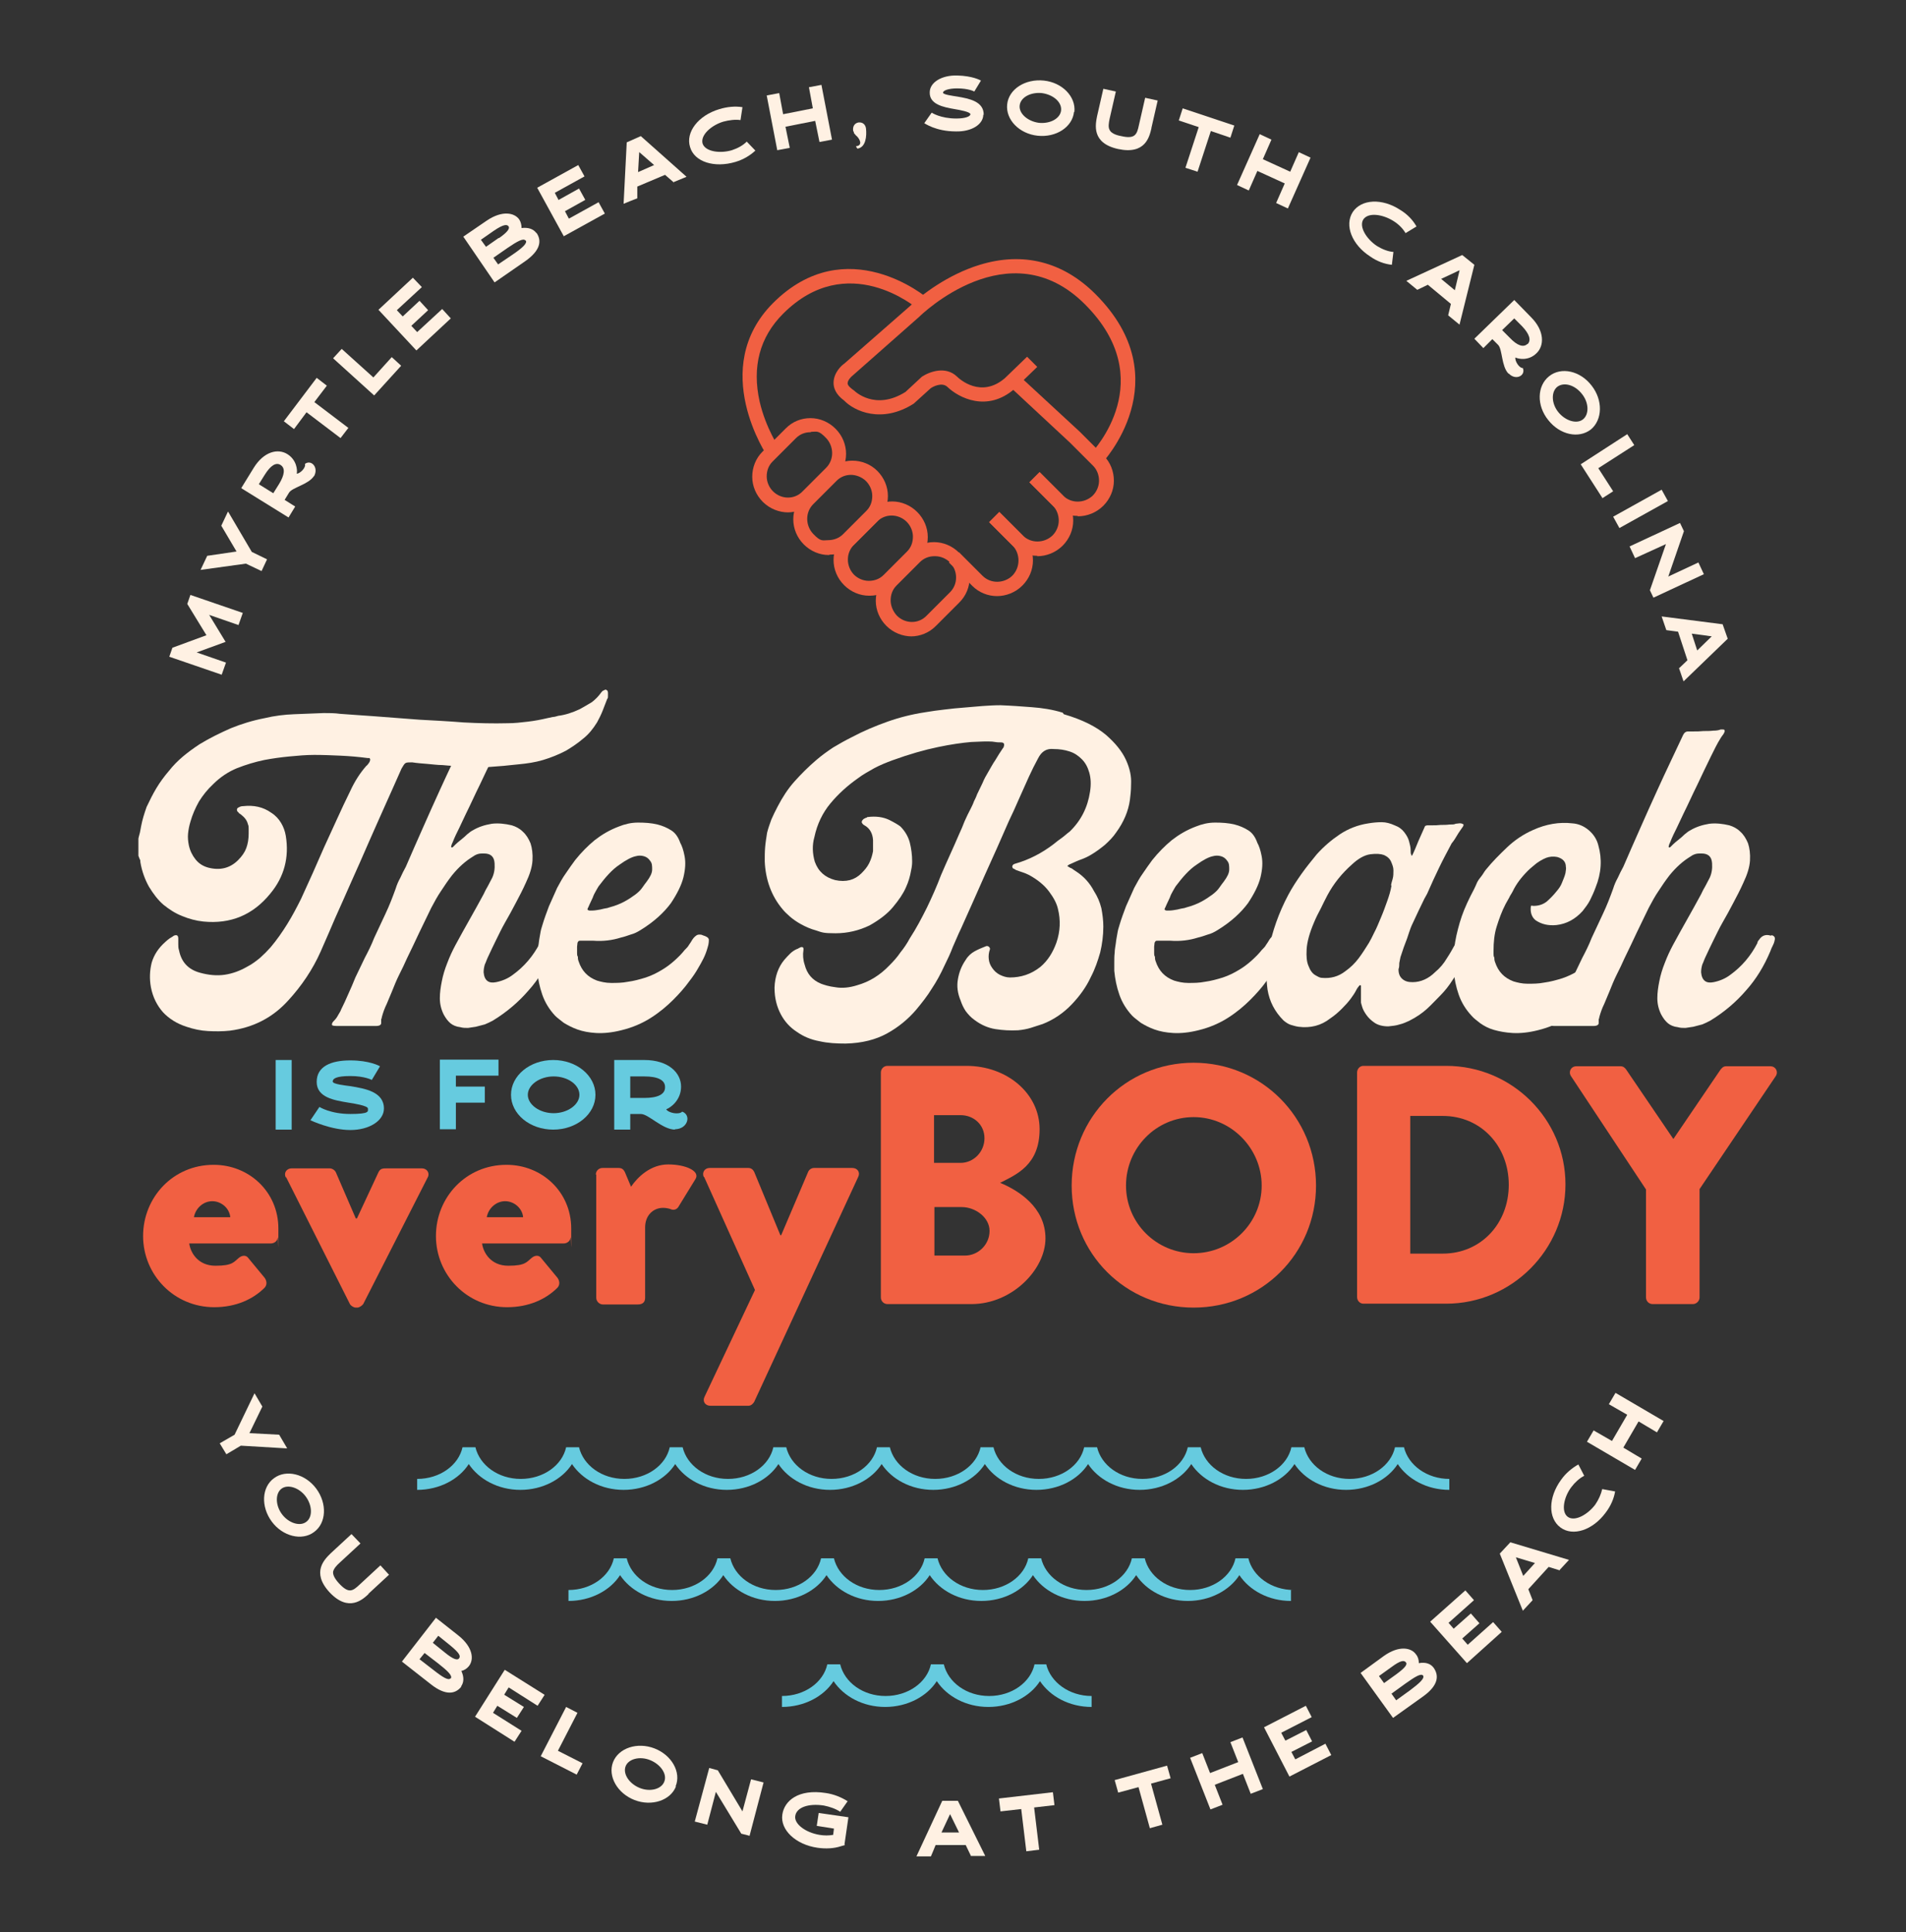 <?xml version="1.0" encoding="UTF-8"?> <svg xmlns="http://www.w3.org/2000/svg" id="Layer_1" version="1.1" viewBox="0 0 487.5 494"><rect x="0" y="0" width="487.5" height="494" fill="#333333" stroke="none"/><defs><style> .st0 { fill: #66cbdf; } .st1 { fill: #fff1e3; } .st2 { fill: #f16042; } </style></defs><g><path class="st0" d="M360.1,370h-3.3c-1,4.6-5.8,8.1-11.6,8.1s-10.5-3.5-11.6-8.1h-3.3c-1,4.6-5.8,8.1-11.6,8.1s-10.5-3.5-11.6-8.1h-3.3c-1,4.6-5.8,8.1-11.6,8.1s-10.5-3.5-11.6-8.1h-3.3c-1,4.6-5.8,8.1-11.6,8.1s-10.5-3.5-11.6-8.1h-3.3c-1,4.6-5.8,8.1-11.6,8.1s-10.5-3.5-11.6-8.1h-3.3c-1,4.6-5.8,8.1-11.6,8.1s-10.5-3.5-11.6-8.1h-3.3c-1,4.6-5.8,8.1-11.6,8.1s-10.5-3.5-11.6-8.1h-3.3c-1,4.6-5.8,8.1-11.6,8.1s-10.5-3.5-11.6-8.1h-3.3c-1,4.6-5.8,8.1-11.6,8.1s-10.5-3.5-11.6-8.1h-3.3c-1,4.6-5.8,8.1-11.6,8.1v2.8c5.7,0,10.7-2.7,13.2-6.6,2.6,3.9,7.5,6.6,13.2,6.6s10.7-2.7,13.2-6.6c2.6,3.9,7.5,6.6,13.2,6.6s10.7-2.7,13.2-6.6c2.6,3.9,7.5,6.6,13.2,6.6s10.7-2.7,13.2-6.6c2.6,3.9,7.5,6.6,13.2,6.6s10.7-2.7,13.2-6.6c2.6,3.9,7.5,6.6,13.2,6.6s10.7-2.7,13.2-6.6c2.6,3.9,7.5,6.6,13.2,6.6s10.7-2.7,13.2-6.6c2.6,3.9,7.5,6.6,13.2,6.6s10.7-2.7,13.2-6.6c2.6,3.9,7.5,6.6,13.2,6.6s10.7-2.7,13.2-6.6c2.6,3.9,7.5,6.6,13.2,6.6s10.7-2.7,13.2-6.6c2.6,3.9,7.5,6.6,13.2,6.6v-2.8c-5.7,0-10.5-3.5-11.6-8.1Z"></path><path class="st0" d="M267.9,425.5h-3.3c-1,4.6-5.8,8.1-11.6,8.1s-10.5-3.5-11.6-8.1h-3.3c-1,4.6-5.8,8.1-11.6,8.1s-10.5-3.5-11.6-8.1h-3.3c-1,4.6-5.8,8.1-11.6,8.1v2.8c5.7,0,10.7-2.7,13.2-6.6,2.6,3.9,7.5,6.6,13.2,6.6s10.7-2.7,13.2-6.6c2.6,3.9,7.5,6.6,13.2,6.6s10.7-2.7,13.2-6.6c2.6,3.9,7.5,6.6,13.2,6.6v-2.8c-5.7,0-10.5-3.5-11.6-8.1Z"></path><path class="st0" d="M330.9,406.5c-5.7,0-10.5-3.5-11.6-8.1h-3.3c-1,4.6-5.8,8.1-11.6,8.1s-10.5-3.5-11.6-8.1h-3.3c-1,4.6-5.8,8.1-11.6,8.1s-10.5-3.5-11.6-8.1h-3.3c-1,4.6-5.8,8.1-11.6,8.1s-10.5-3.5-11.6-8.1h-3.3c-1,4.6-5.8,8.1-11.6,8.1s-10.5-3.5-11.6-8.1h-3.3c-1,4.6-5.8,8.1-11.6,8.1s-10.5-3.5-11.6-8.1h-3.3c-1,4.6-5.8,8.1-11.6,8.1s-10.5-3.5-11.6-8.1h-3.3c-1,4.6-5.8,8.1-11.6,8.1v2.8c5.7,0,10.7-2.7,13.2-6.6,2.6,3.9,7.5,6.6,13.2,6.6s10.7-2.7,13.2-6.6c2.6,3.9,7.5,6.6,13.2,6.6s10.7-2.7,13.2-6.6c2.6,3.9,7.5,6.6,13.2,6.6s10.7-2.7,13.2-6.6c2.6,3.9,7.5,6.6,13.2,6.6s10.7-2.7,13.2-6.6c2.6,3.9,7.5,6.6,13.2,6.6s10.7-2.7,13.2-6.6c2.6,3.9,7.5,6.6,13.2,6.6s10.7-2.7,13.2-6.6c2.6,3.9,7.5,6.6,13.2,6.6v-2.8Z"></path></g><g><path class="st1" d="M62.1,156.7l-1.1,3.1-7.5-2.6,4.2,6.9-7.4,2.7,7.5,2.6-1.1,3.1-13.4-4.6.8-2.3,8.7-3.2-4.9-8,.8-2.3,13.4,4.6Z"></path><path class="st1" d="M58.4,130.9l6,10.2,3.9,1.9-1.4,3-4-1.9-11.6,1.6,1.7-3.6,7.5-1.1-3.9-6.6,1.7-3.6Z"></path><path class="st1" d="M80.3,121.7c-1.4,2.2-5.6,2.9-6.4,4.3l-1.1,1.8,2.7,1.7-1.7,2.8-12.1-7.5,3.2-5.2c2.6-4.2,6.2-5,8.6-3.5,2.4,1.5,2.6,4.1,2.4,5,.8,0,2.4-1.5,2.1-2.5,1.6-1.2,3.6.9,2.3,3.2ZM71.8,118.9c-1.2-.8-2.6.1-4.1,2.5l-1.5,2.4,3.7,2.3,1.5-2.4c1.4-2.3,1.6-4,.4-4.8Z"></path><path class="st1" d="M83.6,98.6l-3.2,4.2,8.7,6.6-2,2.6-8.7-6.6-3.2,4.3-2.6-2,8.4-11.1,2.6,2Z"></path><path class="st1" d="M102.7,93.4l-7,7.7-10.5-9.5,2.2-2.4,8.1,7.3,4.7-5.2,2.4,2.2Z"></path><path class="st1" d="M103,80.9l4.3-4,2.2,2.4-4.3,4,1.5,1.6,6.4-5.9,2.2,2.4-8.8,8.2-9.7-10.4,8.8-8.2,2.3,2.4-6.4,5.9,1.5,1.6Z"></path><path class="st1" d="M137.2,59.5c1.4,2,1.1,4.5-2.9,7.3l-7.8,5.4-8-11.7,6-4.1c4-2.7,7.1-2,8.3-.3.4.6.6,1.4.6,2.2,1.7-.2,3,.2,3.8,1.3ZM127.6,60.9c2.3-1.6,2.8-2.5,2.5-3-.4-.6-1.3-.6-3.8,1.1l-3.3,2.3,1.3,1.8,3.3-2.3ZM134.4,61.5c-.5-.7-2.1.2-4.6,1.9l-3.6,2.5,1.2,1.7,3.7-2.5c2.5-1.7,3.8-2.9,3.4-3.6Z"></path><path class="st1" d="M142.9,51.1l5.2-2.9,1.6,2.9-5.2,2.9,1,1.9,7.6-4.2,1.6,2.9-10.5,5.8-6.8-12.4,10.5-5.8,1.6,2.9-7.6,4.2,1,1.9Z"></path><path class="st1" d="M172.4,46.7l-2.3-2-7.1,3v3c-.1,0-3.5,1.4-3.5,1.4l.8-15.7h0s3.6-1.6,3.6-1.6h0s11.7,10.4,11.7,10.4l-3.4,1.4ZM163.5,38.8l-.3,5.2,4.1-1.8-3.9-3.4Z"></path><path class="st1" d="M190.9,36.1l2.3,2.4c-1.4,1.3-3.1,2.3-5.1,2.9-5.4,1.6-10.5,0-11.6-3.8-1.2-3.8,2.1-8.1,7.5-9.7,2-.6,4-.8,5.9-.5l-.5,3.3c-1.3-.2-2.9,0-4.4.4-3,.9-5.9,3.4-5.3,5.6.7,2.1,4.5,2.6,7.5,1.7,1.5-.5,2.8-1.2,3.8-2.2Z"></path><path class="st1" d="M212.8,35.7l-3.2.6-1.1-5.4-7.6,1.5,1.1,5.4-3.2.6-2.7-14,3.2-.6,1,5.4,7.6-1.5-1-5.4,3.2-.6,2.7,14Z"></path><path class="st1" d="M219.6,31.3c1.1-.1,1.8.6,1.9,1.6h0c.2,1.8,0,4.8-2.2,5.1l-.4-.6c2-.2.9-2.1,0-2.8h0c-.2-.2-.3-.4-.5-.6v-.2c-.1-.2-.2-.3-.2-.5-.1-.9.3-1.8,1.4-2Z"></path><path class="st1" d="M251.5,29.3c0,2.5-3,4.4-7,4.3-5.2,0-8-2.1-8.1-2.1l1.9-2.7s2.2,1.5,6.3,1.5c2.2,0,3.6-.5,3.6-1.1,0-.6-2.8-1.1-4-1.3-2.9-.5-6.5-1.2-6.4-4.3,0-2.5,3-4.4,7-4.3s5.9,1.2,6.1,1.3l-1.7,2.8h0s-1.4-.8-4.4-.8c-2.1,0-3.6.5-3.6,1.1,0,.5,2.5.8,3.7,1,2.9.5,6.8,1.2,6.7,4.7Z"></path><path class="st1" d="M274.7,28.6c-.4,3.9-4.6,6.6-9.3,6.1-4.7-.5-8.2-4.1-7.8-8,.4-3.9,4.6-6.6,9.4-6.1,4.7.5,8.2,4.1,7.8,8ZM271.4,28.2c.2-2.1-2-4-4.9-4.4-2.9-.3-5.5,1.1-5.7,3.2-.2,2,2,4,4.9,4.4,2.9.3,5.5-1.1,5.7-3.2Z"></path><path class="st1" d="M294.5,32.8c-.5,2.1-1.5,6.8-8.5,5.3-6.9-1.5-5.8-6.3-5.4-8.4l1.6-7,3.2.7-1.6,7c-.2,1-.4,2.1,0,2.8.3.7,1.3,1.3,3,1.6,3.5.8,4-.4,4.5-2.8l1.6-7,3.2.7-1.6,7Z"></path><path class="st1" d="M314.7,35.2l-5-1.7-3.4,10.4-3.1-1,3.4-10.4-5.1-1.7,1-3.1,13.2,4.4-1,3.1Z"></path><path class="st1" d="M329.4,53.3l-3-1.4,2.2-5-7-3.2-2.2,5-3-1.4,5.8-13,3,1.4-2.2,5,7,3.2,2.2-5,3,1.4-5.8,13Z"></path><path class="st1" d="M356.4,64.4l-.4,3.3c-1.9-.2-3.8-.9-5.5-2.1-4.7-3-6.7-8-4.5-11.4,2.2-3.3,7.5-3.6,12.2-.5,1.8,1.1,3.2,2.6,4.1,4.2l-2.8,1.7c-.7-1.2-1.8-2.3-3.1-3.1-2.7-1.7-6.4-2.3-7.7-.4-1.2,1.9.9,5.1,3.5,6.8,1.3.8,2.8,1.4,4.1,1.5Z"></path><path class="st1" d="M370.4,80.6l.7-2.9-5.9-4.9-2.7,1.3-2.8-2.3,14.3-6.6h0s3.1,2.5,3.1,2.5h0s-3.8,15.3-3.8,15.3l-2.8-2.3ZM373.3,69.1l-4.7,2.2,3.5,2.9,1.2-5Z"></path><path class="st1" d="M385.8,95.5c-1.8-1.9-1.5-6.1-2.6-7.3l-1.5-1.5-2.3,2.3-2.3-2.4,10.2-9.9,4.3,4.4c3.5,3.5,3.4,7.3,1.4,9.2-2,2-4.6,1.5-5.4,1.1-.2.8.9,2.7,1.9,2.7.8,1.9-1.8,3.3-3.6,1.4ZM390.7,88c1-1,.5-2.6-1.4-4.6l-2-2-3.1,3,2,2c1.9,2,3.5,2.5,4.5,1.5Z"></path><path class="st1" d="M406.9,109.8c-3.1,2.4-7.9,1.4-10.9-2.4-3-3.7-2.9-8.7.2-11.2s8-1.4,10.9,2.4c2.9,3.7,2.8,8.7-.2,11.2ZM404.9,107.2c1.6-1.3,1.5-4.3-.3-6.5-1.8-2.3-4.6-3.1-6.3-1.8-1.6,1.3-1.5,4.3.3,6.5s4.7,3.1,6.3,1.8Z"></path><path class="st1" d="M409.9,127.4l-5.6-8.7,11.9-7.7,1.8,2.8-9.2,5.9,3.8,5.9-2.8,1.8Z"></path><path class="st1" d="M425,125.2l1.6,2.9-12.4,6.9-1.6-2.9,12.4-6.9Z"></path><path class="st1" d="M422.9,152.8l-.9-1.9,4.1-11.8-7.9,3.6-1.4-3,12.9-6,1,2.1-4,11.6,7.7-3.6,1.4,3-12.9,6Z"></path><path class="st1" d="M429.4,170.9l2.2-2.1-2.4-7.3-3-.4-1.2-3.5,15.6,2h0s1.3,3.7,1.3,3.7h0s-11.3,10.9-11.3,10.9l-1.2-3.5ZM437.9,162.7l-5.2-.7,1.4,4.3,3.7-3.6Z"></path></g><g><path class="st1" d="M73.4,370.3l-11.8-.7-3.7,2.2-1.7-2.8,3.8-2.2,5.1-10.6,2,3.4-3.3,6.8,7.6.4,2,3.4Z"></path><path class="st1" d="M80.3,391.7c-3.1,2.3-8,1.1-10.8-2.7-2.8-3.8-2.6-8.8.6-11.1,3.1-2.3,8-1.1,10.8,2.7,2.8,3.8,2.6,8.8-.6,11.1ZM78.3,389.1c1.7-1.2,1.6-4.2-.1-6.5-1.7-2.3-4.6-3.2-6.2-2-1.6,1.2-1.6,4.2.1,6.5,1.7,2.3,4.6,3.2,6.2,2Z"></path><path class="st1" d="M94.3,407.5c-1.5,1.4-5.1,4.8-10-.4-4.8-5.2-1.2-8.5.3-10l5.3-4.9,2.3,2.4-5.3,4.9c-.8.7-1.5,1.5-1.7,2.3-.1.8.4,1.8,1.5,3,2.5,2.7,3.5,2,5.3.3l5.3-4.9,2.2,2.4-5.3,4.9Z"></path><path class="st1" d="M118,431.2c-1.5,1.9-4,2.4-7.8-.6l-7.4-5.8,8.7-11.2,5.7,4.5c3.8,3,4.1,6.2,2.7,7.9-.5.6-1.1,1-1.9,1.2.7,1.5.7,2.9-.1,4ZM115.3,429.1c.5-.7-.9-2-3.2-3.8l-3.5-2.7-1.3,1.6,3.5,2.7c2.4,1.9,3.9,2.8,4.4,2.2ZM113.8,422.5c2.2,1.8,3.2,2,3.6,1.5.5-.6.1-1.4-2.2-3.3l-3.1-2.5-1.4,1.8,3.1,2.5Z"></path><path class="st1" d="M129,433.3l5,3.1-1.8,2.8-5-3.1-1.1,1.8,7.3,4.6-1.8,2.8-10.1-6.4,7.6-12,10.2,6.4-1.8,2.8-7.4-4.7-1.1,1.8Z"></path><path class="st1" d="M147.5,453.7l-9.2-4.7,6.5-12.6,2.9,1.5-5,9.7,6.3,3.2-1.5,2.9Z"></path><path class="st1" d="M172.9,456.7c-1.4,3.6-6.2,5.2-10.6,3.5-4.4-1.7-6.9-6.1-5.5-9.7,1.4-3.6,6.2-5.2,10.6-3.5,4.4,1.7,6.9,6.1,5.4,9.7ZM169.9,455.5c.8-1.9-.9-4.4-3.6-5.5s-5.6-.3-6.3,1.6c-.7,1.9.9,4.4,3.6,5.5s5.6.3,6.3-1.6Z"></path><path class="st1" d="M191.6,469.3l-2-.5-6.5-10.7-2.2,8.4-3.2-.8,3.7-13.7,2.2.6,6.3,10.5,2.2-8.2,3.2.8-3.6,13.7Z"></path><path class="st1" d="M216.1,471.7l-1,.3c-1.8.6-3.9.7-6,.4-5.6-.8-9.6-4.6-9-8.5.5-3.5,4.1-6.6,11.1-5.5,2.1.3,4,1.1,5.6,2.1l-1.9,2.7c-1.2-.8-2.7-1.3-4.2-1.6-4-.6-7,.5-7.3,2.7-.3,2,2.6,4.2,6.2,4.8,1.2.2,2.4.2,3.5,0l.2-1.6-4.4-.7.5-3.3,7.6,1.1-1,6.9Z"></path><path class="st1" d="M248.3,474.4l-1.3-2.7h-7.7c0,.1-1.2,2.9-1.2,2.9h-3.7c0,0,6.6-14.2,6.6-14.2h0s4,0,4,0h0s7,14.1,7,14.1h-3.7ZM243,463.8l-2.2,4.7h4.5c0,0-2.3-4.7-2.3-4.7Z"></path><path class="st1" d="M269.7,461.5l-5.2.6,1.3,10.8-3.3.4-1.3-10.8-5.3.6-.4-3.3,13.8-1.6.4,3.3Z"></path><path class="st1" d="M299.5,454.6l-5.1,1.4,2.9,10.5-3.2.9-2.9-10.5-5.2,1.4-.9-3.2,13.4-3.7.9,3.2Z"></path><path class="st1" d="M323,457.4l-3.1,1.2-2-5.1-7.2,2.8,2,5.1-3.1,1.2-5.2-13.2,3.1-1.2,2,5.1,7.2-2.8-2-5.1,3.1-1.2,5.2,13.2Z"></path><path class="st1" d="M328.8,445l5.3-2.7,1.5,2.9-5.3,2.7,1,1.9,7.7-4,1.5,2.9-10.7,5.5-6.5-12.6,10.7-5.5,1.5,2.9-7.8,4,1,1.9Z"></path><path class="st1" d="M366.7,426.4c1.4,2,1.2,4.5-2.7,7.3l-7.7,5.5-8.3-11.5,5.9-4.3c3.9-2.8,7.1-2.2,8.3-.4.5.6.7,1.4.7,2.2,1.7-.3,3,.1,3.8,1.2ZM357.2,428c2.3-1.7,2.8-2.5,2.4-3-.5-.6-1.4-.5-3.7,1.2l-3.2,2.3,1.3,1.8,3.2-2.3ZM364,428.4c-.5-.7-2.1.3-4.5,2l-3.6,2.6,1.2,1.7,3.6-2.6c2.4-1.8,3.7-3,3.3-3.7Z"></path><path class="st1" d="M371.8,416.4l4.4-3.9,2.2,2.5-4.4,3.9,1.4,1.6,6.5-5.8,2.2,2.5-8.9,8-9.4-10.6,9-8,2.2,2.5-6.5,5.8,1.4,1.6Z"></path><path class="st1" d="M399,401.5l-2.9-.9-5.2,5.7,1.1,2.8-2.5,2.7-5.9-14.6h0s2.7-2.9,2.7-2.9h0s15,4.5,15,4.5l-2.5,2.7ZM387.7,398.1l1.9,4.8,3-3.3-5-1.5Z"></path><path class="st1" d="M409.8,380.7l3.3.6c-.3,1.8-1.1,3.7-2.4,5.4-3.3,4.5-8.4,6.2-11.6,3.8-3.2-2.4-3.1-7.7.2-12.2,1.2-1.7,2.8-3,4.4-3.9l1.5,2.9c-1.2.6-2.4,1.7-3.3,2.9-1.9,2.5-2.7,6.3-.9,7.6,1.8,1.3,5.1-.6,7-3.1.9-1.3,1.5-2.7,1.8-4Z"></path><path class="st1" d="M425.5,363.3l-1.7,2.9-4.7-2.8-3.9,6.7,4.7,2.8-1.7,2.9-12.3-7.2,1.7-2.9,4.7,2.7,3.9-6.7-4.7-2.7,1.7-2.9,12.3,7.2Z"></path></g><g><path class="st2" d="M201.6,131c-2.3,0-4.7-.9-6.5-2.7-1.7-1.7-2.7-4-2.7-6.4,0-2.4.9-4.7,2.6-6.4l6-6c1.7-1.7,3.9-2.6,6.3-2.6s0,0,0,0c2.4,0,4.7,1,6.4,2.7,3.6,3.6,3.6,9.3,0,12.8h0l-6,6c-1.7,1.7-4,2.6-6.3,2.6ZM207.3,110.5c-1.4,0-2.7.5-3.7,1.5l-6,6c-1,1-1.5,2.3-1.5,3.8,0,1.4.6,2.8,1.6,3.8,2.1,2.1,5.5,2.2,7.6,0l6-6c2.1-2.1,2-5.5,0-7.6s-2.4-1.6-3.8-1.6h0Z"></path><path class="st2" d="M212,141.9s0,0,0,0c-2.4,0-4.7-1-6.4-2.7-3.6-3.6-3.6-9.3,0-12.8l6-6c3.5-3.5,9.3-3.5,12.8,0,1.7,1.7,2.7,4,2.7,6.4,0,2.4-.9,4.7-2.6,6.4l-6,6c-1.7,1.7-3.9,2.6-6.3,2.6ZM217.7,121.4c-1.4,0-2.7.5-3.7,1.5l-6,6c-2.1,2.1-2,5.5,0,7.6s2.4,1.6,3.8,1.6c1.4,0,2.8-.5,3.8-1.5l6-6c1-1,1.5-2.3,1.5-3.8,0-1.4-.6-2.8-1.6-3.8s-2.5-1.6-3.9-1.6Z"></path><path class="st2" d="M222.3,152.3s0,0,0,0c-2.4,0-4.7-1-6.4-2.7-3.6-3.6-3.6-9.3,0-12.8l6-6c1.7-1.7,3.9-2.6,6.3-2.6s0,0,0,0c2.4,0,4.7,1,6.4,2.7,1.7,1.7,2.7,4,2.7,6.4,0,2.4-.9,4.7-2.6,6.4l-6,6c-1.7,1.7-3.9,2.6-6.3,2.6ZM228.1,131.8c-1.4,0-2.7.5-3.7,1.5l-6,6c-2.1,2.1-2,5.5,0,7.6,1,1,2.4,1.6,3.8,1.6,1.5,0,2.8-.5,3.8-1.5l6-6c1-1,1.5-2.3,1.5-3.8,0-1.4-.6-2.8-1.6-3.8-1-1-2.4-1.6-3.9-1.6,0,0,0,0,0,0Z"></path><path class="st2" d="M233.2,162.7c-2.3,0-4.7-.9-6.5-2.7-1.7-1.7-2.7-4-2.7-6.4,0-2.4.9-4.7,2.6-6.4l6-6c1.7-1.7,3.9-2.6,6.3-2.6s0,0,0,0c2.4,0,4.7,1,6.4,2.7,3.6,3.6,3.6,9.3,0,12.8l-6,6c-1.7,1.7-4,2.6-6.3,2.6ZM239,142.2c-1.4,0-2.7.5-3.7,1.5l-6,6c-1,1-1.5,2.3-1.5,3.8,0,1.4.6,2.8,1.6,3.9,2.1,2.1,5.5,2.2,7.6,0l6-6c2.1-2.1,2-5.5,0-7.6-1-1-2.4-1.6-3.8-1.6h0Z"></path><path class="st2" d="M255,152.4c-2.3,0-4.6-.9-6.3-2.6l-6-6,2.6-2.6,6,6c2.1,2.1,5.5,2,7.6,0,1-1,1.6-2.4,1.6-3.9,0-1.4-.5-2.8-1.5-3.8l-6-6,2.6-2.6,6,6c1.7,1.7,2.6,4,2.6,6.4,0,2.4-1,4.7-2.7,6.4-1.8,1.8-4.2,2.7-6.5,2.7Z"></path><path class="st2" d="M265.3,142.1c-2.3,0-4.6-.9-6.3-2.6l-6-6,2.6-2.6,6,6c2.1,2.1,5.5,2,7.6,0,1-1,1.6-2.4,1.6-3.8,0-1.4-.5-2.8-1.5-3.8l-6-6,2.6-2.6,6,6c1.7,1.7,2.6,4,2.6,6.4,0,2.4-1,4.7-2.7,6.4-1.8,1.8-4.2,2.7-6.5,2.7Z"></path><path class="st2" d="M275.6,131.9c-2.3,0-4.6-.9-6.3-2.6l-6-6,2.6-2.6,6,6c2.1,2.1,5.5,2,7.6,0,1-1,1.6-2.4,1.6-3.8,0-1.4-.5-2.8-1.5-3.8l-6-6-15.6-14.5,2.5-2.7,15.7,14.5,6.1,6.1c1.7,1.7,2.6,4,2.6,6.4,0,2.4-1,4.7-2.7,6.4-1.8,1.8-4.2,2.7-6.5,2.7Z"></path><path class="st2" d="M196.4,116.8c-.2-.2-15.3-22.6,1.3-39.3,18.8-18.8,39.4-1.4,39.6-1.2l-2.4,2.8c-.7-.6-18.2-15.3-34.6,1.1-6,6-8,13.6-6,22.5,1.6,6.9,5.1,12,5.1,12l-3,2.1Z"></path><path class="st2" d="M281.6,118.6l-2.6-2.6c.7-.8,17.8-18.9-1.5-38.2-19.4-19.4-42.1,2.9-42.4,3.2h0c0,0-17,15-17,15-.4.3-1.3,1.2-1.3,2,0,.6.8,1.2,1.3,1.6l.3.2c.2.2,5.4,5.3,13.2.4l4.2-3.9c2-1.3,6.1-2.8,9,0,.6.6,6.1,5.6,12.2.4l5.7-5.5,2.6,2.6-5.8,5.6c-7,6.1-14.3,2.3-17.2-.5-1.4-1.3-3.8,0-4.3.4l-4.3,3.9c-8.2,5.2-15.2,1.9-17.8-.8-2.2-1.6-2.7-3.3-2.7-4.5,0-2.7,2.2-4.6,2.7-4.9l16.8-14.7c2.8-2.8,9.7-8.1,17.9-10.6,11.1-3.4,21.3-.8,29.6,7.5,21.9,21.9,1.7,43.2,1.5,43.4Z"></path></g><g><g><path class="st1" d="M155.1,176.4c.3.1.4.4.4.8v.8c0,.3,0,.5-.2.7-.4,1-.8,2.1-1.2,3.1-.4,1-.9,2-1.4,2.9-1,1.6-2.1,3-3.5,4.1-1.4,1.2-2.9,2.2-4.4,3.1-1.9,1-3.9,1.8-5.9,2.4-2,.6-4.1.9-6.2,1.1-1.3.1-2.6.3-3.9.4-1.3.1-2.6.2-3.9.3-1,0-1.9,0-2.9,0-1,0-2,0-2.9-.2-2,0-4-.1-5.9-.3-1.3,0-2.6-.2-3.9-.3-1.3-.1-2.6-.2-3.9-.4-.8,0-1.4,0-1.7.2-.3.2-.6.7-1,1.4-.5,1.1-1.3,2.9-2.4,5.4-1.1,2.5-2.4,5.3-3.8,8.5-1.4,3.2-2.9,6.5-4.4,10-1.6,3.5-3,6.8-4.4,9.9-1.4,3.1-2.6,5.8-3.6,8.2-1,2.3-1.7,3.9-2.1,4.8-2,4.5-4.8,8.7-8.3,12.5-3.9,4.3-8.8,6.9-14.9,7.7-1.9.2-3.7.2-5.6.1-1.9-.1-3.7-.5-5.5-1.1-2.5-.8-4.5-2.1-6-3.7-1.5-1.7-2.6-3.8-3.1-6.4-.4-2.2-.3-4.3.2-6.3.6-2,1.7-3.7,3.5-5.3.3-.3.7-.6,1.1-.9.4-.2.8-.5,1.1-.7.8-.3,1.1,0,1.1.8s0,1,0,1.4c0,.5,0,1,.2,1.6.6,3,2.4,4.9,5.4,5.7,2.2.6,4.3.8,6.3.5,2-.3,3.9-1,5.8-2.1,1.2-.6,2.2-1.4,3.2-2.2,1-.9,1.9-1.8,2.7-2.7,1.6-1.9,3-3.9,4.3-6,1.3-2.1,2.4-4.2,3.5-6.4,1-2.2,2-4.4,3-6.6,1-2.2,1.9-4.4,2.9-6.6,1.1-2.4,2.2-4.8,3.3-7.2,1.1-2.4,2.2-4.8,3.4-7.2,1.1-2.4,2.5-4.6,4.1-6.4.2-.1.4-.4.7-.8.3-.5.4-.9.1-1.2-.1,0-.2,0-.3,0,0,0-.1,0-.2,0-2.3-.3-4.6-.5-6.8-.6s-4.6-.2-6.8-.2c-2.1,0-4.3.2-6.4.4-2.1.2-4.3.5-6.4.9-2.4.5-4.7,1.2-7,2.1-2.2.9-4.3,2.3-6.1,4.1-1.4,1.3-2.6,2.8-3.6,4.4-.9,1.6-1.7,3.4-2.2,5.2-.3,1-.5,2-.6,3-.1,1,0,2,.2,3,.3,1.4.9,2.6,1.7,3.6.8,1,1.8,1.7,3.2,2.1,3,.8,5.6.2,7.7-1.9,1-1,1.7-2,2.1-3.1.4-1.1.6-2.3.6-3.7s0-.8,0-1.2c0-.4,0-.8-.2-1.2-.2-.9-.8-1.7-1.7-2.4-.1-.1-.3-.2-.4-.3-.1,0-.2-.1-.3-.3-.3-.2-.4-.4-.4-.7,0-.3.2-.5.5-.6.3-.2.7-.3,1.1-.3,2.7-.3,5.1.2,7.2,1.7,1.1.7,1.9,1.6,2.5,2.6.6,1,1,2.1,1.2,3.3.9,5.5-.4,10.5-4,14.8-4.4,5.4-10.1,7.8-17.1,7.1-1.9-.2-3.7-.7-5.4-1.4-1.8-.7-3.3-1.7-4.8-2.9-1.4-1.2-2.6-2.8-3.7-4.6-1-1.8-1.8-3.9-2.2-6.3,0-.3,0-.6-.2-.8-.1-.3-.2-.6-.3-.8v-4.4c.1-.6.3-1.1.4-1.6.1-.5.2-1,.3-1.6.3-1.6.8-3.2,1.4-4.9.8-1.7,1.6-3.3,2.5-4.8s2-3,3.2-4.4c1.1-1.4,2.3-2.6,3.6-3.7,1.3-1.1,2.7-2.1,4.2-3.1,2.6-1.6,5.3-2.9,8-4.1,2.7-1.1,5.6-2,8.7-2.6,2.5-.6,5-.9,7.5-1,2.5-.1,5.1-.2,7.6-.3,1.4,0,2.8,0,4.2.2,1.4.1,2.8.2,4.2.3l4.3.3,11.8.9c3.8.2,7.6.4,11.3.7,3.7.2,7.5.3,11.3.2,1.7,0,3.4-.2,5.1-.4,1.7-.2,3.3-.5,5-.9.5-.1,1-.2,1.4-.3.5,0,1-.2,1.4-.3,1.7-.2,3.6-.8,5.5-1.7,1.1-.6,2.1-1.2,3.1-1.8.9-.7,1.7-1.5,2.4-2.5,0,0,.1-.1.2-.2,0,0,0-.1.2-.2.1,0,.3-.1.4-.2.1,0,.3-.1.4-.1Z"></path><path class="st1" d="M141.8,239.1c.7.2.9.7.7,1.3-.1.6-.3,1-.5,1.4-.2.4-.4.8-.6,1.4-1.6,3.8-3.6,7.1-6.2,10-2.5,2.9-5.5,5.5-9.1,7.7-.7.4-1.4.7-2.1,1-.7.2-1.5.4-2.3.6-.7.1-1.4.2-2,.3-.7,0-1.3,0-2-.2-1-.1-1.9-.5-2.5-1-.7-.6-1.2-1.3-1.7-2.2-.7-1.4-1-2.8-1-4.2s.2-2.8.5-4.3c.3-1.6.8-3.2,1.4-4.7.6-1.6,1.3-3.1,2.1-4.6,1.2-2.2,2.4-4.4,3.6-6.5,1.2-2.1,2.4-4.3,3.6-6.5.3-.7.7-1.4,1.1-2.1.4-.7.7-1.4,1.1-2.1.5-1.1.7-2.3.6-3.7-.1-1.7-1-2.5-2.7-2.5-.6,0-1,0-1.4.1-.4.1-.9.3-1.3.6-2,1.2-3.8,2.8-5.5,4.9-1,1.3-1.9,2.6-2.8,4-.9,1.3-1.7,2.8-2.5,4.3-1,2.1-2.1,4.3-3.1,6.4-1,2.1-2,4.3-3.1,6.5-.6,1.4-1.3,2.8-2,4.2-.7,1.4-1.3,2.9-1.9,4.4-.4,1-.9,2.1-1.3,3.1-.5,1-.9,2.1-1.2,3.2,0,.1-.1.3-.1.5,0,0-.1.1-.1.2h0c0,.4,0,.7,0,.9,0,.2,0,.3-.2.5-.2.2-.6.3-1.1.3h-5.1c-.8,0-1.6,0-2.4,0-.8,0-1.5,0-2,0-1.1,0-1.7,0-1.8-.3,0-.2,0-.5.4-.9.3-.3.8-.8,1.2-1.6.5-.8.7-1.2.7-1.3.7-1.4,1.3-2.7,1.9-4.1.6-1.3,1.2-2.7,1.8-4.2.8-1.7,1.6-3.3,2.4-5,.9-1.7,1.7-3.3,2.4-5.1,1-2.1,1.9-4.1,2.9-6.2,1-2.1,1.8-4.2,2.6-6.4.3-1,.7-1.9,1.2-2.8.4-.9.9-1.9,1.4-2.8,1.4-3.3,2.9-6.6,4.3-9.8,1.4-3.2,2.9-6.5,4.4-9.8,1.1-2.4,2.2-4.8,3.3-7.1,1.1-2.3,2.2-4.7,3.3-7,.3-.6.7-.9,1.3-.9s.8,0,1.5,0c.7,0,1.5,0,2.4-.1.9,0,1.7,0,2.5-.1.8,0,1.4-.1,1.9-.3,0,0,.2,0,.5,0,.3,0,.4,0,.5.2.1.2,0,.5-.3,1-.3.4-.6.8-.7,1-.5.8-.9,1.5-1.3,2.3-.4.8-.8,1.6-1.2,2.4-1.2,2.4-2.3,4.8-3.5,7.3-1.2,2.4-2.3,4.9-3.5,7.3-.6,1.2-1.1,2.4-1.7,3.6-.6,1.2-1.2,2.4-1.7,3.7-.1.2-.3.6-.4,1.1,0,.3.1.3.4.2,0,0,.3-.3.7-.7.4-.4.9-.8,1.4-1.2.5-.4,1.1-.9,1.6-1.4.6-.5,1-.8,1.4-1,1.5-.9,3.1-1.4,4.9-1.7,1.7-.2,3.4,0,5.1.4,1,.3,2,.8,2.8,1.6.9.8,1.5,1.8,2,3,.4,1.2.6,2.7.5,4.4-.1,1.7-.7,3.6-1.7,5.7-.8,1.8-1.7,3.5-2.6,5.2-.9,1.7-1.8,3.4-2.8,5.1-.8,1.4-1.5,2.9-2.2,4.3-.7,1.4-1.4,2.9-2.1,4.4-.3.6-.5,1.3-.8,1.9-.2.7-.3,1.3-.3,2,.2,2.1,1.3,2.9,3.2,2.5,1.5-.3,3-.9,4.3-1.9,2.9-2.1,5.2-4.8,6.9-8.1,0-.3.2-.6.4-.8.7-1.1,1.7-1.5,3-1.1Z"></path><path class="st1" d="M179.7,239.1c1,.3,1.5.6,1.6,1.1,0,.4,0,1.1-.3,2-.3,1.1-.7,2.1-1.1,2.9-.4.8-.9,1.7-1.5,2.7-.4.7-1.1,1.8-2.2,3.2-1,1.4-2.4,3-4,4.6-1.6,1.6-3.5,3.2-5.7,4.6-2.2,1.4-4.7,2.5-7.6,3.2-2.4.6-4.5.8-6.4.7-1.8-.1-3.4-.4-4.8-.9-1.4-.5-2.5-1.1-3.5-1.7-.9-.7-1.7-1.3-2.2-1.8-1.5-1.6-2.6-3.4-3.3-5.4-.7-2-1.1-4-1.3-6.1v-2.2c0-.8,0-1.6.1-2.4,0-.8.2-1.7.3-2.5.1-1,.3-1.8.4-2.5.1-.7.3-1.4.5-2,.5-1.7,1.1-3.3,1.7-4.9.7-1.6,1.4-3.1,2.1-4.7.7-1.3,1.4-2.6,2.2-3.7.8-1.2,1.6-2.3,2.4-3.4,1.6-2,3.3-3.7,5-5.1,1.8-1.4,3.8-2.6,6.2-3.5,1.5-.6,3.1-1,4.9-1,1.7,0,3.4.1,5,.5,1.2.3,2.4.8,3.5,1.5,1.1.7,1.8,1.8,2.3,3.2.4.7.8,1.8,1.1,3.4.3,1.6.2,3.3-.3,5.4-.5,2-1.6,4.2-3.2,6.6-1.7,2.3-4.2,4.7-7.8,6.9-.8.5-1.6.9-2.4,1.1-.9.3-1.7.6-2.6.8-2.2.7-4.6,1-7.1.8h-3.2c-.3,0-.5,0-.6.2-.1.1-.2.3-.2.4,0,.3-.1.7-.1.9v.9c0,.3,0,.6,0,.8,0,.3,0,.6.2.9h-.1.1c0,.3,0,.7.2,1.2.8,2.4,2.3,4,4.7,4.9,1,.3,2.2.6,3.6.6,1.4,0,2.8,0,4.3-.3,1.5-.2,3-.6,4.6-1.1,1.5-.5,2.9-1.2,4.2-2,1-.6,2.1-1.4,3.1-2.3,1-.9,1.9-1.8,2.6-2.7.5-.5.9-.9,1.1-1.3.3-.4.6-.9.9-1.4.4-.6.8-.9,1.1-1.1.3-.2.8-.2,1.3-.1ZM150.3,232.3c-.1.3,0,.4.5.5.5,0,1.1,0,1.7-.1.7-.1,1.3-.2,2-.4.7-.1,1.1-.2,1.3-.3,1.5-.4,2.8-.9,3.9-1.5,1.1-.6,2-1.2,2.8-1.8.8-.6,1.4-1.2,1.8-1.8.4-.6.8-1.1,1.1-1.5.9-1.2,1.4-2.2,1.4-3.1,0-.9,0-1.6-.5-2.2-.4-.6-.9-1-1.6-1.2-.7-.2-1.4-.2-2.1,0-1,.2-2.4.9-4.2,2.2-1.8,1.2-3.5,3.1-5.3,5.5-.2.3-.4.7-.7,1.2-.3.5-.6,1.1-.8,1.7-.3.6-.5,1.1-.8,1.7-.2.5-.4.9-.6,1.3Z"></path><path class="st1" d="M272.1,182.6c4.8,1.4,8.3,3.2,10.8,5.3,2.4,2.1,4.1,4.2,5.1,6.4,1,2.2,1.4,4.2,1.3,6.1,0,1.9-.2,3.2-.3,4.1-.4,2.9-1.6,5.7-3.5,8.3-.8,1.2-1.8,2.2-2.9,3.2-1.1.9-2.3,1.8-3.5,2.5-.8.5-1.7.9-2.5,1.2-.9.3-1.7.7-2.6,1.1-.8.3-1.1.6-.9.7.2.1.4.2.5.3.3.1.7.3.9.5.3.2.6.4.9.6,1.8,1.2,3.3,2.8,4.4,4.9.9,1.4,1.5,2.8,1.9,4.4.3,1.6.5,3.1.5,4.7,0,2.3-.3,4.5-.8,6.6-.6,2.1-1.3,4.2-2.4,6.3-1.2,2.6-2.9,4.9-4.9,7-2.1,2.2-4.6,3.9-7.4,5-1,.3-2.1.7-3.1,1-1,.3-2.1.5-3.2.6-2,.1-3.9,0-5.8-.3-1.9-.3-3.7-1.1-5.3-2.3-1-.7-1.7-1.5-2.3-2.3-.6-.9-1-1.8-1.3-2.7-.8-1.9-1-3.7-.7-5.4.3-1.8.9-3.4,2-5,.6-1,1.4-1.7,2.3-2.2.9-.5,1.9-.9,2.9-1.3.3-.1.6,0,.8.2,0,0,.1.2.2.3,0,.1,0,.2,0,.3-.3.8-.4,1.7-.3,2.5.1.9.4,1.6.9,2.3.5.7,1.1,1.3,1.9,1.7.8.4,1.7.7,2.6.7,2.8,0,5.4-.8,7.8-2.7,1.9-1.6,3.2-3.7,4.1-6.2,1-2.9,1.1-5.8.4-8.6-.3-1.4-1.1-2.9-2.3-4.5-1.2-1.6-2.9-3-5.1-4.2-.6-.3-1.1-.5-1.7-.7-.6-.2-1.2-.4-1.7-.6-.1-.1-.3-.2-.5-.3-.2,0-.3-.2-.4-.5,0-.4.3-.7.8-.8,3.5-1,6.8-2.7,9.8-5,.7-.6,1.4-1.1,2.1-1.6.7-.5,1.3-1.1,2-1.6,2.9-2.8,4.6-6.2,5.2-10.2.3-1.9.2-3.5-.2-4.9-.4-1.4-1-2.5-1.9-3.4-.9-.9-1.9-1.6-3.2-2-1.2-.4-2.6-.6-4-.6-1.8-.2-3.1.6-4,2.4-.4.8-.8,1.5-1.2,2.3-.4.8-.7,1.5-1.1,2.3-.9,2-1.8,4-2.6,5.8-.8,1.9-1.7,3.8-2.6,5.7-2,4.6-4,9.1-6.1,13.7-2,4.6-4.1,9.2-6.1,13.7-.8,1.6-1.4,3.2-2.1,4.7-.6,1.6-1.3,3.1-2.1,4.7-1,2.2-2.1,4.2-3.3,6-1.1,1.8-2.5,3.6-4.1,5.5-2,2.3-4.4,4.3-7.3,5.9-2.9,1.6-6.4,2.5-10.6,2.6-2.3,0-4.5-.1-6.7-.6-2.2-.4-4.1-1.2-5.8-2.4-1.7-1.1-3.1-2.6-4.1-4.5-1-1.9-1.6-4.1-1.6-6.8.1-2.9,1-5.3,2.5-7.1.5-.6,1-1.1,1.5-1.6.5-.5,1.1-.9,1.8-1.2.1,0,.3-.1.4-.2.1,0,.2-.1.4-.2.6-.2.9,0,.8.7-.2,1.2-.1,2.5.3,3.7.6,2.4,2,4,4.2,4.9.8.3,2,.7,3.7.9,1.7.3,3.6.1,5.5-.5,3.2-.9,5.9-2.6,8.3-5.1,1-1,2-2.1,2.8-3.3.9-1.1,1.7-2.3,2.4-3.6,1.7-2.6,3.1-5.3,4.4-7.9,1.3-2.7,2.5-5.4,3.6-8.3.8-1.8,1.5-3.5,2.3-5.2.8-1.7,1.5-3.4,2.3-5.2.5-1.1,1-2.2,1.4-3.3.5-1.1,1-2.2,1.6-3.3.3-.6.6-1.2.8-1.8.3-.6.6-1.2.8-1.8.5-1,.9-1.9,1.4-2.9.4-1,.9-1.9,1.5-2.9.6-1,1.1-2,1.8-3,.6-1,1.2-2,1.9-3,.1-.1.2-.2.2-.3.3-.8.1-1.2-.7-1.2s-.9,0-2.2-.2c-1.3-.1-3.1,0-5.4.1-2.3.2-5.2.6-8.5,1.3-3.4.7-7.3,1.8-11.7,3.4-1.6.6-3.1,1.2-4.6,2-1.4.8-2.9,1.6-4.2,2.6-2.7,1.9-5,4-7,6.4-2,2.4-3.4,5.3-4.1,8.6-.6,2.1-.5,4.2.1,6.3.9,2.5,2.6,4,5.2,4.7,1.4.3,2.6.3,3.8,0,1.1-.3,2.1-.9,2.9-1.7.8-.8,1.5-1.6,2-2.6.5-1,.8-2,1-3.1,0-.9,0-1.8,0-2.8-.1-1.8-.9-3.1-2.2-3.8-.4-.2-.6-.5-.7-.8,0-.3.2-.6.6-.9.1,0,.3-.1.4-.2.1,0,.3,0,.4-.2,2.3-.3,4.1,0,5.6.7,1.4.7,2.4,1.3,2.9,1.7,1.2,1.2,2,2.6,2.4,4.1.4,1.6.6,3.2.6,4.8,0,.4,0,1.2-.3,2.5-.2,1.2-.6,2.7-1.3,4.2-.7,1.6-1.8,3.2-3.3,5-1.4,1.7-3.5,3.3-6,4.7-2.7,1.3-5.6,2-8.7,2s-3.4-.2-4.9-.7c-1.5-.4-2.8-1-3.9-1.6-1.1-.6-2.1-1.3-2.9-2-.8-.7-1.4-1.3-1.8-1.8-2.9-3.4-4.4-7.6-4.6-12.3,0-1.2,0-2.4.1-3.6.1-1.2.3-2.4.5-3.7.3-1.2.7-2.3,1.1-3.4.5-1.1,1-2.2,1.6-3.3,1.2-2.3,2.6-4.5,4.3-6.4,1.7-1.9,3.6-3.8,5.6-5.5,1.4-1.2,2.8-2.2,4.3-3.2,1.5-.9,3.1-1.8,4.7-2.6,3-1.6,6.1-2.9,9.2-4,3.1-1.1,6.3-1.9,9.6-2.4,1.7-.3,3.3-.5,5-.7,1.7-.2,3.4-.4,5-.5,1.6-.1,3.1-.3,4.7-.4,1.5-.1,3-.2,4.6-.2,2.7.1,5.4.3,8,.5,2.7.2,5.3.6,7.9,1.4Z"></path><path class="st1" d="M327.3,239.1c1,.3,1.5.6,1.6,1.1,0,.4,0,1.1-.3,2-.3,1.1-.7,2.1-1.1,2.9-.4.8-.9,1.7-1.5,2.7-.4.7-1.1,1.8-2.2,3.2-1,1.4-2.4,3-4,4.6-1.6,1.6-3.5,3.2-5.7,4.6-2.2,1.4-4.7,2.5-7.6,3.2-2.4.6-4.5.8-6.4.7-1.8-.1-3.4-.4-4.8-.9-1.4-.5-2.5-1.1-3.5-1.7-.9-.7-1.7-1.3-2.2-1.8-1.5-1.6-2.6-3.4-3.3-5.4-.7-2-1.1-4-1.3-6.1v-2.2c0-.8,0-1.6.1-2.4,0-.8.2-1.7.3-2.5.1-1,.3-1.8.4-2.5.1-.7.3-1.4.5-2,.5-1.7,1.1-3.3,1.7-4.9.7-1.6,1.4-3.1,2.1-4.7.7-1.3,1.4-2.6,2.2-3.7.8-1.2,1.6-2.3,2.4-3.4,1.6-2,3.3-3.7,5-5.1,1.8-1.4,3.8-2.6,6.2-3.5,1.5-.6,3.1-1,4.9-1,1.7,0,3.4.1,5,.5,1.2.3,2.4.8,3.5,1.5,1.1.7,1.8,1.8,2.3,3.2.4.7.8,1.8,1.1,3.4.3,1.6.2,3.3-.3,5.4-.5,2-1.6,4.2-3.2,6.6-1.7,2.3-4.2,4.7-7.8,6.9-.8.5-1.6.9-2.4,1.1-.9.3-1.7.6-2.6.8-2.2.7-4.6,1-7.1.8h-3.2c-.3,0-.5,0-.6.2-.1.1-.2.3-.2.4,0,.3-.1.7-.1.9v.9c0,.3,0,.6,0,.8,0,.3,0,.6.2.9h-.1.1c0,.3,0,.7.2,1.2.8,2.4,2.3,4,4.7,4.9,1,.3,2.2.6,3.6.6,1.4,0,2.8,0,4.3-.3,1.5-.2,3-.6,4.6-1.1,1.5-.5,2.9-1.2,4.2-2,1-.6,2.1-1.4,3.1-2.3,1-.9,1.9-1.8,2.6-2.7.5-.5.9-.9,1.1-1.3.3-.4.6-.9.9-1.4.4-.6.8-.9,1.1-1.1.3-.2.8-.2,1.3-.1ZM297.9,232.3c-.1.3,0,.4.5.5.5,0,1.1,0,1.7-.1.7-.1,1.3-.2,2-.4.7-.1,1.1-.2,1.3-.3,1.5-.4,2.8-.9,3.9-1.5,1.1-.6,2-1.2,2.8-1.8.8-.6,1.4-1.2,1.8-1.8.4-.6.8-1.1,1.1-1.5.9-1.2,1.4-2.2,1.4-3.1,0-.9,0-1.6-.5-2.2-.4-.6-.9-1-1.6-1.2-.7-.2-1.4-.2-2.1,0-1,.2-2.4.9-4.2,2.2-1.8,1.2-3.5,3.1-5.3,5.5-.2.3-.4.7-.7,1.2-.3.5-.6,1.1-.8,1.7-.3.6-.5,1.1-.8,1.7-.2.5-.4.9-.6,1.3Z"></path><path class="st1" d="M376.2,239.2c.5.3.7.7.5,1.3-.3,1-.7,2-1.1,3-.4,1-.9,1.9-1.4,2.9-.9,1.4-1.8,2.9-2.7,4.2-.9,1.4-1.9,2.7-3.1,3.9-1.2,1.2-2.3,2.4-3.4,3.4-1.1,1-2.6,2.1-4.6,3.1-.7.3-1.5.7-2.4.9-.9.3-1.9.4-2.9.5-1.4,0-2.6-.3-3.5-.9-.9-.6-1.6-1.3-2.1-2-.5-.7-.9-1.4-1.1-2.1-.2-.7-.3-1-.3-1.1,0-1.2,0-2.6,0-3.9v-.3c0-.1,0-.2-.1-.2-.1,0-.2,0-.3,0,0,.1-.1.2-.2.3-.1.1-.4.5-.7,1.1-.3.6-.8,1.3-1.3,2-.6.8-1.3,1.6-2.2,2.5-.9.9-1.9,1.8-3.1,2.6-2.3,1.8-5,2.5-8.1,2.1-.7-.1-1.3-.3-2-.5-.6-.2-1.2-.6-1.8-1.1-2.3-2.3-3.6-4.9-4.1-7.9-.4-3-.4-6.2.2-9.8,1-5.1,2.7-9.9,5.1-14.4,1-1.9,2.2-3.7,3.4-5.4,1.2-1.7,2.6-3.4,3.9-5,1.8-2,3.8-3.7,5.9-5.1,2.1-1.4,4.6-2.4,7.3-2.8,1.2-.2,2.3-.3,3.4-.3,1.1,0,2.2.3,3.3.8,1.1.4,1.9,1,2.5,1.8.6.8,1,1.5,1.2,2.3.2.8.4,1.5.4,2.1,0,.7,0,1.1.2,1.4,0,.2,0,.2.2.1.6-1.2,1.1-2.5,1.6-3.7.5-1.2,1.1-2.4,1.6-3.6,0,0,0-.1.1-.2.1-.1.4-.2.7-.2s.6,0,1.2,0c.6,0,1.3,0,2.1-.1.8,0,1.5,0,2.2-.1.7,0,1.3,0,1.6-.2.8-.1,1.3-.2,1.7,0,.4.1.4.3.2.7-.1.2-.4.5-.7,1-.3.4-.6.9-.9,1.4-.3.5-.7,1.2-1.3,1.9-1.1,2.1-2.2,4.1-3.2,6.2-1,2.1-2,4.2-2.9,6.3-.1.3-.4.8-.9,1.7-.4.9-.9,1.8-1.4,2.9-.5,1.1-1,2.1-1.5,3.2-.5,1-.8,1.9-1,2.5-.3,1-.7,2.1-1.1,3.1-.4,1-.7,2.1-1.1,3.2-.1.5-.2,1-.3,1.5,0,.5,0,1.1-.2,1.6,0,1.1.3,1.9,1,2.5.7.6,1.5.8,2.6.8,2.1,0,4.1-.9,5.8-2.6,1.2-1,2.2-2.2,2.9-3.4.8-1.2,1.6-2.6,2.3-3.9.1-.3.3-.7.5-1,.3-.4.8-.7,1.3-.9.6-.2,1.1-.2,1.7,0ZM355.8,226.4c0-.4.2-1,.4-1.7.2-.7.2-1.4.2-2.2,0-.8-.3-1.5-.6-2.2-.3-.7-.9-1.3-1.8-1.7-.8-.3-2-.4-3.5-.2-1.5.2-3.1,1.1-4.7,2.6-2.6,2.3-4.7,4.9-6.3,7.9-.6,1.1-1.1,2.2-1.7,3.4-.6,1.1-1.2,2.3-1.7,3.5-1.2,2.8-1.8,5.1-1.9,6.9-.1,1.8,0,3.2.5,4.3.4,1.1,1,1.9,1.7,2.3.7.4,1.2.7,1.7.7,2.2.2,4.2-.3,6-1.7,1.4-1,2.5-2.1,3.4-3.3.9-1.2,1.8-2.6,2.6-3.9.4-.7.9-1.6,1.4-2.7.6-1.1,1.1-2.4,1.7-3.8.6-1.4,1.1-2.8,1.6-4.2.5-1.4.9-2.7,1.1-4Z"></path><path class="st1" d="M414.1,239.1c1,.3,1.5.6,1.6,1.1,0,.4,0,1.1-.3,2-.3,1.1-.7,2.1-1.1,2.9-.4.8-.9,1.7-1.5,2.7-.4.7-1.1,1.8-2.2,3.2-1,1.4-2.4,3-4,4.6s-3.5,3.2-5.7,4.6c-2.2,1.4-4.7,2.5-7.6,3.2-2.4.6-4.5.8-6.4.7-1.8-.1-3.4-.4-4.8-.8-1.4-.4-2.5-1-3.5-1.7-.9-.7-1.7-1.3-2.2-1.9-1.5-1.6-2.6-3.4-3.3-5.4-.7-2-1.1-4-1.3-6.1v-2.2c0-2.3.2-4.6.7-6.8.5-2.2,1.1-4.4,2-6.6.5-1.2,1-2.3,1.6-3.5.6-1.1,1.2-2.3,1.7-3.5.3-.6.7-1.1,1.1-1.6.4-.5.7-1.1,1.1-1.6,1.7-2.1,3.6-4,5.5-5.8,1.9-1.8,4.1-3.3,6.6-4.4,3.3-1.5,6.7-2.1,10.1-1.7,1.5.1,2.9.7,4.1,1.7,1.2,1,2.1,2.3,2.5,3.9,1,3.5.8,7.1-.7,10.8-.4,1.1-.9,2.2-1.4,3.2-.5,1-1.2,1.9-1.9,2.8-1.9,2.1-4.1,3.3-6.7,3.6-2.1.2-3.8-.2-5.3-1.2-.9-.7-1.3-1.7-1.3-2.9s.2-.8.7-.8c1.4,0,2.5-.4,3.4-1.1.9-.8,1.7-1.6,2.5-2.6.6-.7,1.1-1.4,1.4-2.2.3-.8.7-1.6.9-2.5.1-.7.2-1.2.1-1.6,0-1.3-.8-2.1-2.2-2.5-1-.2-2-.1-2.8.2-1,.4-1.8.9-2.5,1.4-.7.6-1.5,1.2-2.2,1.9-1.7,1.7-3,3.4-3.9,5.3-.3.6-.7,1.1-.9,1.6-.3.5-.6,1.1-.9,1.6-1,1.9-1.7,3.9-2.3,5.8-.6,1.9-.8,4-.8,6.2,0,.3,0,.6,0,.8,0,.3,0,.6.2.9h-.1.1c0,.3,0,.7.2,1.2.8,2.4,2.3,4,4.7,4.9,1,.3,2.2.6,3.6.6,1.4,0,2.8,0,4.3-.3,1.5-.2,3-.6,4.6-1.1,1.5-.5,2.9-1.2,4.2-2,1-.6,2.1-1.4,3.1-2.3,1-.9,1.9-1.8,2.6-2.7.5-.5.9-.9,1.1-1.3.3-.4.6-.9.9-1.4.4-.6.8-.9,1.1-1.1.3-.2.8-.2,1.3-.1Z"></path><path class="st1" d="M453.2,239.1c.7.2.9.7.7,1.3-.1.6-.3,1-.5,1.4-.2.4-.4.8-.6,1.4-1.6,3.8-3.6,7.1-6.2,10-2.5,2.9-5.5,5.5-9.1,7.7-.7.4-1.4.7-2.1,1-.7.2-1.5.4-2.3.6-.7.1-1.4.2-2,.3-.7,0-1.3,0-2-.2-1-.1-1.9-.5-2.5-1-.7-.6-1.2-1.3-1.7-2.2-.7-1.4-1-2.8-1-4.2s.2-2.8.5-4.3c.3-1.6.8-3.2,1.4-4.7.6-1.6,1.3-3.1,2.1-4.6,1.2-2.2,2.4-4.4,3.6-6.5,1.2-2.1,2.4-4.3,3.6-6.5.3-.7.7-1.4,1.1-2.1.4-.7.7-1.4,1.1-2.1.5-1.1.7-2.3.6-3.7-.1-1.7-1-2.5-2.7-2.5-.6,0-1,0-1.4.1-.4.1-.9.3-1.3.6-2,1.2-3.8,2.8-5.5,4.9-1,1.3-1.9,2.6-2.8,4-.9,1.3-1.7,2.8-2.5,4.3-1,2.1-2.1,4.3-3.1,6.4-1,2.1-2,4.3-3.1,6.5-.6,1.4-1.3,2.8-2,4.2-.7,1.4-1.3,2.9-1.9,4.4-.4,1-.9,2.1-1.3,3.1-.5,1-.9,2.1-1.2,3.2,0,.1-.1.3-.1.5,0,0-.1.1-.1.2h0c0,.4,0,.7,0,.9,0,.2,0,.3-.2.5-.2.2-.6.3-1.1.3h-5.1c-.8,0-1.6,0-2.4,0-.8,0-1.5,0-2,0-1.1,0-1.7,0-1.8-.3,0-.2,0-.5.4-.9.3-.3.8-.8,1.2-1.6.5-.8.7-1.2.7-1.3.7-1.4,1.3-2.7,1.9-4.1.6-1.3,1.2-2.7,1.8-4.2.8-1.7,1.6-3.3,2.4-5,.9-1.7,1.7-3.3,2.4-5.1,1-2.1,1.9-4.1,2.9-6.2,1-2.1,1.8-4.2,2.6-6.4.3-1,.7-1.9,1.2-2.8.4-.9.9-1.9,1.4-2.8,1.4-3.3,2.9-6.6,4.3-9.8,1.4-3.2,2.9-6.5,4.4-9.8,1.1-2.4,2.2-4.8,3.3-7.1,1.1-2.3,2.2-4.7,3.3-7,.3-.6.7-.9,1.3-.9s.8,0,1.5,0c.7,0,1.5,0,2.4-.1.9,0,1.7,0,2.5-.1.8,0,1.4-.1,1.9-.3,0,0,.2,0,.5,0,.3,0,.4,0,.5.2.1.2,0,.5-.3,1-.3.4-.6.8-.7,1-.5.8-.9,1.5-1.3,2.3-.4.8-.8,1.6-1.2,2.4-1.2,2.4-2.3,4.8-3.5,7.3-1.2,2.4-2.3,4.9-3.5,7.3-.6,1.2-1.1,2.4-1.7,3.6-.6,1.2-1.2,2.4-1.7,3.7-.1.2-.3.6-.4,1.1,0,.3.1.3.4.2,0,0,.3-.3.7-.7.4-.4.9-.8,1.4-1.2.5-.4,1.1-.9,1.6-1.4.6-.5,1-.8,1.4-1,1.5-.9,3.1-1.4,4.9-1.7,1.7-.2,3.4,0,5.1.4,1,.3,2,.8,2.8,1.6.9.8,1.5,1.8,2,3,.4,1.2.6,2.7.5,4.4-.1,1.7-.7,3.6-1.7,5.7-.8,1.8-1.7,3.5-2.6,5.2-.9,1.7-1.8,3.4-2.8,5.1-.8,1.4-1.5,2.9-2.2,4.3-.7,1.4-1.4,2.9-2.1,4.4-.3.6-.5,1.3-.8,1.9-.2.7-.3,1.3-.3,2,.2,2.1,1.3,2.9,3.2,2.5,1.5-.3,3-.9,4.3-1.9,2.9-2.1,5.2-4.8,6.9-8.1,0-.3.2-.6.4-.8.7-1.1,1.7-1.5,3-1.1Z"></path></g><g><path class="st2" d="M54.7,297.8c8.9,0,16.5,6.8,16.5,16.3s0,1.7-.2,2.3c0,.9-.9,1.5-1.7,1.5h-20.9c.3,2.3,2.2,5.7,6.7,5.7s4.7-1,6.1-2.1c.8-.6,1.7-.6,2.2,0l4.3,5.2c.5.7.7,1.7,0,2.5-3,3-7.4,5-12.9,5-10.3,0-18.2-8.3-18.2-18.2s7.7-18.2,18-18.2ZM58.9,311.2c-.2-2.3-2.3-4.1-4.6-4.1s-4.3,1.8-4.7,4.1h9.3Z"></path><path class="st2" d="M73.1,301c-.6-1.1.2-2.3,1.5-2.3h9.7c.6,0,1.3.4,1.6,1l5.1,11.8h.3l5.5-11.8c.5-1,1.1-1,2.3-1h8.8c1.3,0,2.1,1.2,1.5,2.3l-16.5,32.4c-.3.4-1,.9-1.5.9h-.4c-.5,0-1.2-.4-1.5-.9l-16.3-32.4Z"></path><path class="st2" d="M129.6,297.8c8.9,0,16.5,6.8,16.5,16.3s0,1.7-.2,2.3c0,.9-.9,1.5-1.7,1.5h-20.9c.3,2.3,2.2,5.7,6.7,5.7s4.7-1,6.1-2.1c.8-.6,1.7-.6,2.2,0l4.3,5.2c.5.7.7,1.7,0,2.5-3,3-7.4,5-12.9,5-10.3,0-18.2-8.3-18.2-18.2s7.7-18.2,18-18.2ZM133.8,311.2c-.2-2.3-2.3-4.1-4.6-4.1s-4.3,1.8-4.7,4.1h9.3Z"></path><path class="st2" d="M152.4,300.3c0-1,.8-1.7,1.7-1.7h4.1c1,0,1.3.5,1.6,1l1.6,3.8c1.7-2.5,5-5.7,9.5-5.7s8.2,1.7,7,3.7l-4.3,7c-.3.6-1,1.1-1.9.8-.4-.2-1.3-.4-2.1-.4-2.6,0-4.6,2-4.6,5v18c0,1-.5,1.7-1.9,1.7h-8.9c-.9,0-1.7-.8-1.7-1.7v-31.5Z"></path><path class="st2" d="M180,300.9c-.5-1.1.2-2.3,1.5-2.3h9.9c.7,0,1.2.4,1.5,1l6.7,16.2h.2l6.9-16.2c.2-.5.8-1,1.5-1h9.8c1.3,0,2.1,1.1,1.5,2.3l-26.6,57.5c-.3.5-.8,1-1.5,1h-9.7c-1.3,0-2.1-1.1-1.5-2.3l12.9-27.3-13-28.9Z"></path><path class="st2" d="M225.3,274.2c0-.9.7-1.7,1.7-1.7h20.2c10.3,0,18.7,7,18.7,16.2s-6,11.6-10.1,13.7c4.6,1.9,11.6,6.2,11.6,14.2s-8.6,16.8-18.9,16.8h-21.5c-1,0-1.7-.8-1.7-1.7v-57.5ZM245.7,297.3c3.3,0,6.1-2.8,6.1-6.3s-2.8-5.9-6.1-5.9h-6.8v12.2h6.8ZM246.8,321c3.4,0,6.3-2.8,6.3-6.3s-3.7-6.1-7.1-6.1h-7v12.4h7.9Z"></path><path class="st2" d="M305.3,271.7c17.4,0,31.3,14,31.3,31.4s-13.9,31.2-31.3,31.2-31.2-13.8-31.2-31.2,13.8-31.4,31.2-31.4ZM305.3,320.4c9.6,0,17.4-7.8,17.4-17.3s-7.8-17.5-17.4-17.5-17.3,7.9-17.3,17.5,7.8,17.3,17.3,17.3Z"></path><path class="st2" d="M347.1,274.2c0-.9.7-1.7,1.6-1.7h21.2c16.8,0,30.5,13.6,30.5,30.3s-13.7,30.5-30.5,30.5h-21.2c-.9,0-1.6-.8-1.6-1.7v-57.5ZM369,320.5c9.8,0,16.9-7.7,16.9-17.6s-7.1-17.6-16.9-17.6h-8.3v35.2h8.3Z"></path><path class="st2" d="M421,304.1l-19.2-29c-.7-1.1,0-2.5,1.4-2.5h11.3c.7,0,1.1.4,1.4.8l12.1,17.8,12.1-17.8c.3-.3.6-.8,1.4-.8h11.3c1.4,0,2.1,1.4,1.4,2.5l-19.5,28.9v27.7c0,.9-.8,1.7-1.7,1.7h-10.3c-1,0-1.7-.8-1.7-1.7v-27.6Z"></path></g><g><path class="st0" d="M70.5,271h4.1v17.8h-4.1v-17.8Z"></path><path class="st0" d="M98.2,283.4c0,3.1-3.7,5.5-8.6,5.5s-10-2.4-10.2-2.5l2.3-3.4s2.8,1.8,7.9,1.8,4.5-.7,4.5-1.4-3.6-1.3-5-1.5c-3.6-.6-8.1-1.3-8.1-5.3s3.7-5.5,8.6-5.5,7.4,1.4,7.6,1.5l-2.1,3.5h0s-1.8-1-5.5-1-4.5.7-4.5,1.4,3.2,1,4.6,1.2c3.6.6,8.5,1.4,8.5,5.7Z"></path><path class="st0" d="M116.6,277.8h7.4v4.1h-7.4v6.8h-4.1v-17.8h15v4.1h-10.9v2.7Z"></path><path class="st0" d="M152.3,279.9c0,4.9-4.8,8.9-10.8,8.9s-10.8-4-10.8-8.9,4.8-8.9,10.8-8.9,10.8,4,10.8,8.9ZM148.2,279.9c0-2.6-3-4.7-6.6-4.7s-6.6,2.2-6.6,4.7,3,4.7,6.6,4.7,6.6-2.2,6.6-4.7Z"></path><path class="st0" d="M172.7,288.8c-3.3,0-6.8-4-8.8-4h-2.7v4h-4.1v-17.8h7.7c6.2,0,9.4,3.3,9.4,6.8s-2.7,5.4-3.8,5.8c.5.9,3.2,1.5,4.1.6,2.4.9,1.4,4.5-1.9,4.5ZM170.1,277.9c0-1.8-1.9-2.7-5.3-2.7h-3.6v5.5h3.6c3.4,0,5.3-.9,5.3-2.7Z"></path></g></g></svg> 